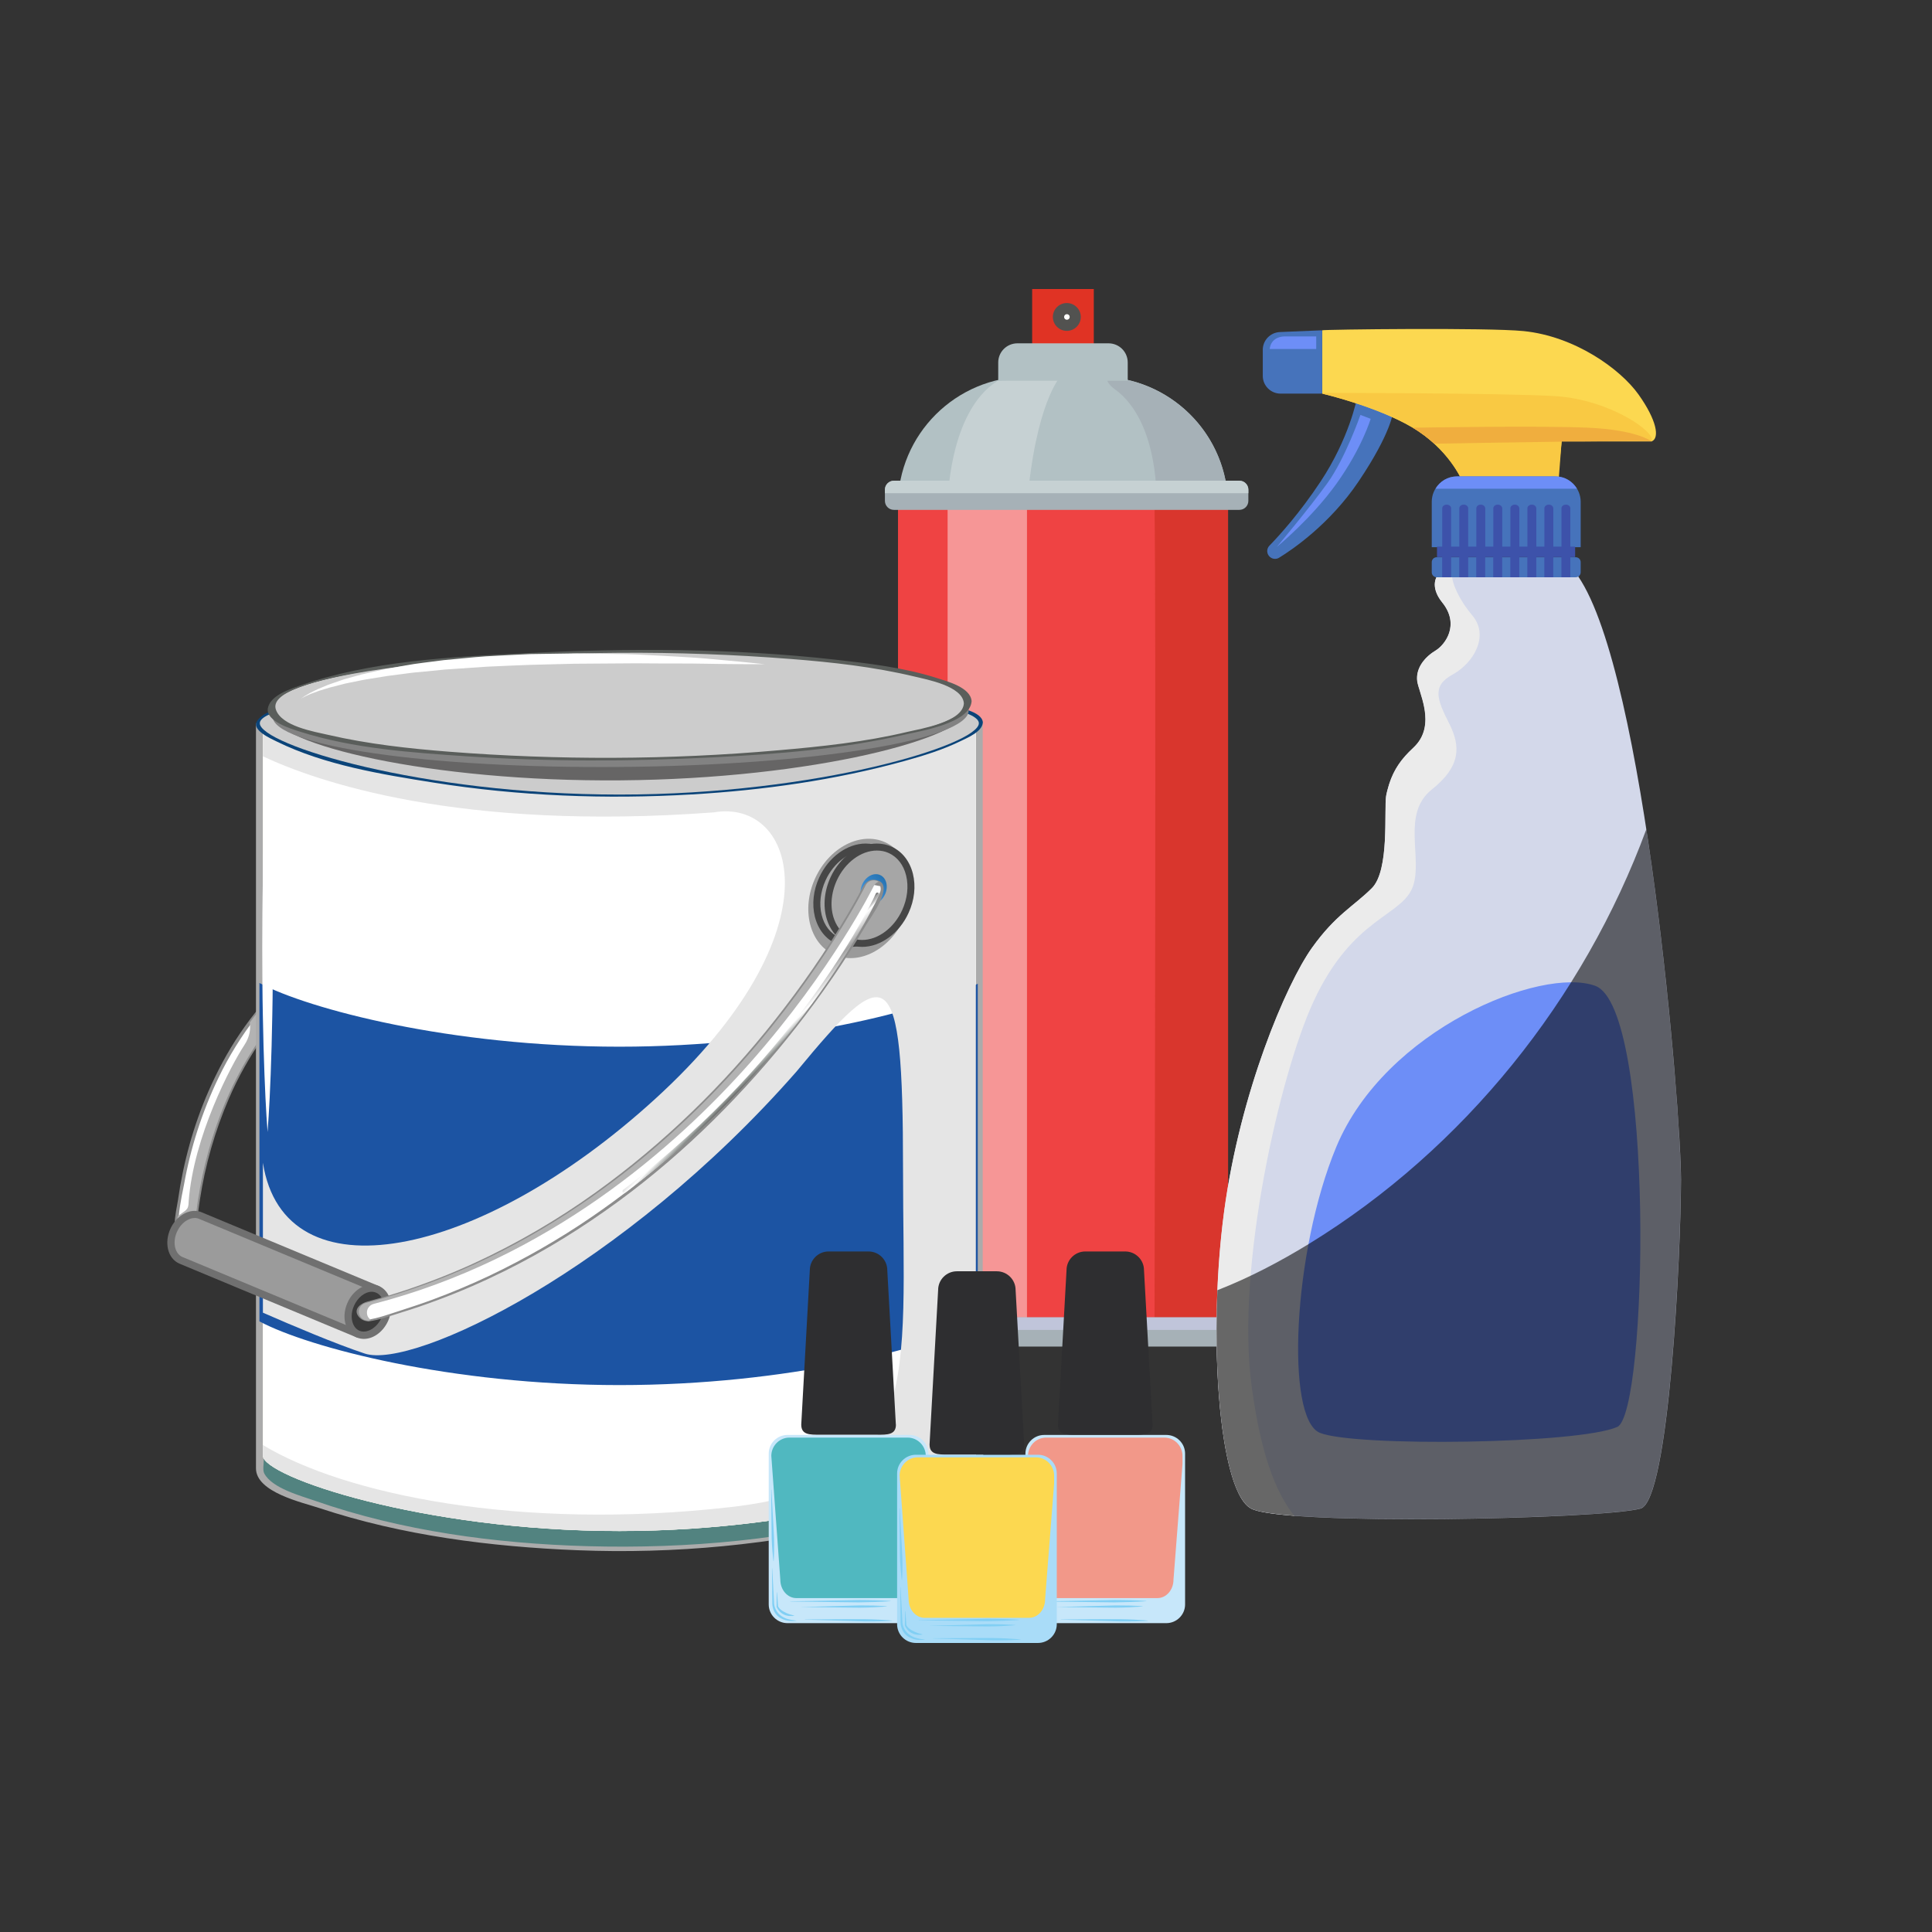 <svg width="254" height="254" viewBox="0 0 254 254" fill="none" xmlns="http://www.w3.org/2000/svg">
<rect x="0" y="0" width="254" height="254" fill="#333333" stroke="none"/>
<g clip-path="url(#clip0_103_4)">
<path d="M118.06 66.481V173.614C118.06 175.202 119.353 176.49 120.946 176.49H158.564C160.157 176.49 161.45 175.202 161.45 173.614V66.481H118.06Z" fill="#EF4343"/>
<path d="M144.415 49.514H135.076C125.669 49.514 118.05 57.106 118.05 66.48H161.44C161.44 57.106 153.821 49.514 144.415 49.514Z" fill="#B2C1C4"/>
<path opacity="0.44" d="M135.017 66.481H124.581V176.48H135.017V66.481Z" fill="url(#paint0_linear_103_4)"/>
<path d="M131.169 50.066C124.581 54.172 124.581 66.48 124.581 66.48H135.017C136.116 52.991 139.41 49.514 139.41 49.514L131.169 50.066Z" fill="#C6D1D3"/>
<path d="M151.79 66.481C151.994 80.861 151.819 157.287 151.781 176.48H158.563C160.157 176.48 161.45 175.192 161.45 173.604V66.481H151.8H151.79Z" fill="#D9362D"/>
<path d="M145.542 49.562C145.445 50.037 145.736 50.569 146.553 51.16C152.597 55.537 152.043 66.48 152.043 66.48H161.45C161.45 57.484 154.424 50.134 145.542 49.553V49.562Z" fill="#A6B1B7"/>
<path d="M162.936 63.198H117.525C116.871 63.198 116.34 63.727 116.34 64.379V65.851C116.34 66.504 116.871 67.033 117.525 67.033H162.936C163.591 67.033 164.122 66.504 164.122 65.851V64.379C164.122 63.727 163.591 63.198 162.936 63.198Z" fill="#A6B1B7"/>
<path d="M116.34 64.379V64.844H164.122V64.379C164.122 63.73 163.588 63.198 162.936 63.198H117.525C116.874 63.198 116.34 63.73 116.34 64.379Z" fill="#C6D1D3"/>
<path d="M161.722 173.197H117.788C116.729 173.197 115.864 174.059 115.864 175.115C115.864 176.17 116.729 177.032 117.788 177.032H161.722C162.781 177.032 163.646 176.17 163.646 175.115C163.646 174.059 162.781 173.197 161.722 173.197Z" fill="#A6B1B7"/>
<path d="M161.722 173.197H117.788C116.816 173.197 116.029 173.914 115.893 174.844H163.617C163.481 173.914 162.693 173.197 161.722 173.197Z" fill="#C0C5DA"/>
<path d="M143.802 38H135.698V47.897H143.802V38Z" fill="#E03324"/>
<path d="M145.736 45.137H133.764C132.365 45.137 131.237 46.261 131.237 47.655V50.057H148.263V47.655C148.263 46.261 147.136 45.137 145.736 45.137Z" fill="#B2C1C4"/>
<path d="M138.419 41.67C138.419 40.653 139.245 39.84 140.255 39.84C141.266 39.84 142.092 40.663 142.092 41.67C142.092 42.677 141.266 43.5 140.255 43.5C139.245 43.5 138.419 42.677 138.419 41.67Z" fill="#525250"/>
<path d="M139.896 41.67C139.896 41.467 140.061 41.302 140.265 41.302C140.469 41.302 140.634 41.467 140.634 41.67C140.634 41.874 140.469 42.038 140.265 42.038C140.061 42.038 139.896 41.874 139.896 41.67Z" fill="white"/>
<path d="M178.388 52.4C178.388 52.4 177.406 57.59 173.607 63.323C170.866 67.468 168.174 70.421 166.892 71.739C166.474 72.165 166.513 72.852 166.969 73.23C167.309 73.52 167.795 73.559 168.174 73.317C169.914 72.252 174.831 68.911 178.602 63.313C182.965 56.835 183.159 54.114 183.159 54.114L178.378 52.38L178.388 52.4Z" fill="#4673BB"/>
<path d="M173.83 43.423V51.751H168.359C167.066 51.751 166.017 50.705 166.017 49.417V45.989C166.017 44.74 167.008 43.713 168.262 43.655L173.83 43.423Z" fill="#4673BB"/>
<path d="M173.83 43.423C174.044 43.316 195.569 43.045 200.321 43.529C207.055 44.217 213.022 48.507 215.412 51.858C217.803 55.208 218.23 57.59 217.152 58.026H205.316L204.771 63.246L192.187 63.11C192.187 63.11 190.447 59.004 185.676 56.186C180.895 53.378 173.84 51.751 173.84 51.751V43.423H173.83Z" fill="#FCD850"/>
<path d="M188.99 75.66C188.99 75.66 187.872 77.036 189.621 79.205C191.973 82.11 190 84.773 188.737 85.528C187.464 86.284 185.822 87.93 186.453 90.08C187.085 92.23 188.552 95.774 185.822 98.302C183.829 100.141 182.838 101.846 182.265 104.499C181.915 106.107 182.77 114.367 180.36 116.769C177.95 119.17 175.608 120.245 172.489 124.613C169.301 129.087 163.102 143.196 160.944 159.262C158.787 175.318 160.186 196.061 164.501 198.336C168.816 200.612 210.505 199.731 215.675 198.336C219.474 197.31 221 164.317 221 155.088C221 145.859 216.326 88.656 207.482 75.777C207.482 75.777 189.116 75.544 188.99 75.67V75.66Z" fill="#D3D8EA"/>
<path d="M204.354 52.071C197.094 51.654 173.879 51.654 173.879 51.654L173.898 51.77C174.676 51.955 181.167 53.543 185.657 56.186C190.438 58.995 192.167 63.11 192.167 63.11L204.907 63.246L205.306 58.026H217.142C217.803 56.855 211.613 52.487 204.354 52.071Z" fill="#F9C943"/>
<path d="M178.854 54.55C178.854 54.55 176.881 60.234 174.5 63.536C172.12 66.839 167.863 71.903 167.863 71.903C167.863 71.903 172.421 68.185 175.744 63.536C179.058 58.888 180.205 55.063 180.205 55.063L178.854 54.55Z" fill="#6D8EF7"/>
<path d="M173.053 44.227H168.903C167.97 44.227 167.037 44.74 166.93 45.883H173.043V44.227H173.053Z" fill="#6D8EF7"/>
<path d="M164.559 182.261C162.431 166.679 168.281 141.201 172.683 131.682C177.882 120.429 184.413 120.516 185.783 116.459C187.036 112.74 184.247 106.978 188.232 103.802C192.061 100.751 192.051 98.146 190.525 95.115C188.999 92.084 188.164 90.215 190.953 88.695C193.742 87.175 195.821 83.601 193.586 80.938C191.691 78.682 190.885 76.571 190.904 75.631C189.748 75.631 189.009 75.631 188.98 75.67C188.98 75.67 187.862 77.045 189.612 79.214C190.671 80.522 191.04 82.052 190.37 83.591C189.991 84.444 189.33 85.17 188.718 85.538C187.493 86.264 186.395 87.494 186.298 88.937C186.249 89.615 186.424 90.07 186.628 90.729C186.881 91.552 187.134 92.365 187.279 93.237C187.561 94.951 187.415 96.81 185.802 98.311C184.267 99.735 183.256 101.119 182.625 103.105C182.498 103.502 182.275 104.315 182.226 104.673C181.944 106.688 182.693 114.444 180.351 116.769C177.941 119.17 175.599 120.245 172.479 124.613C169 129.484 163.004 143.825 160.935 159.262C159.71 168.355 159.642 178.872 160.556 186.686C160.886 189.534 161.935 196.99 164.491 198.336C165.278 198.753 167.329 199.063 170.166 199.285C166.843 195.179 165.385 188.342 164.559 182.28V182.261Z" fill="#EBEBEB"/>
<path d="M191.594 62.636H204.46C206.316 62.636 207.813 64.137 207.813 65.977V71.942H188.232V65.977C188.232 64.127 189.738 62.636 191.584 62.636H191.594Z" fill="#4673BB"/>
<path d="M191.526 62.636C190.34 62.636 189.301 63.285 188.727 64.253H207.327C206.744 63.285 205.714 62.636 204.528 62.636H191.536H191.526Z" fill="#6D8EF7"/>
<path d="M207.162 73.259H188.883C188.523 73.259 188.232 73.549 188.232 73.908V75.244C188.232 75.602 188.523 75.893 188.883 75.893H207.162C207.521 75.893 207.813 75.602 207.813 75.244V73.908C207.813 73.549 207.521 73.259 207.162 73.259Z" fill="#4673BB"/>
<path d="M195.258 66.819C195.258 66.558 194.995 66.345 194.675 66.345C194.354 66.345 194.092 66.558 194.092 66.819V72.242H195.267V66.819H195.258Z" fill="#3D52AA"/>
<path d="M197.493 66.819C197.493 66.558 197.23 66.345 196.91 66.345C196.589 66.345 196.327 66.558 196.327 66.819V72.242H197.503V66.819H197.493Z" fill="#3D52AA"/>
<path d="M190.778 72.242V66.819C190.778 66.558 190.515 66.345 190.195 66.345C189.874 66.345 189.612 66.558 189.612 66.819V72.242H190.787H190.778Z" fill="#3D52AA"/>
<path d="M193.023 72.242V66.819C193.023 66.558 192.76 66.345 192.44 66.345C192.119 66.345 191.856 66.558 191.856 66.819V72.242H193.032H193.023Z" fill="#3D52AA"/>
<path d="M201.973 66.819C201.973 66.558 201.71 66.345 201.389 66.345C201.069 66.345 200.806 66.558 200.806 66.819V72.242H201.982V66.819H201.973Z" fill="#3D52AA"/>
<path d="M206.453 72.242V66.819C206.453 66.558 206.19 66.345 205.869 66.345C205.549 66.345 205.286 66.558 205.286 66.819V72.242H206.462H206.453Z" fill="#3D52AA"/>
<path d="M199.737 66.819C199.737 66.558 199.475 66.345 199.154 66.345C198.834 66.345 198.571 66.558 198.571 66.819V72.242H199.747V66.819H199.737Z" fill="#3D52AA"/>
<path d="M204.208 66.819C204.208 66.558 203.945 66.345 203.625 66.345C203.304 66.345 203.042 66.558 203.042 66.819V72.242H204.217V66.819H204.208Z" fill="#3D52AA"/>
<path d="M193.023 72.852H191.847V75.893H193.023V72.852Z" fill="#3D52AA"/>
<path d="M197.493 72.852H196.317V75.893H197.493V72.852Z" fill="#3D52AA"/>
<path d="M195.258 72.852H194.082V75.893H195.258V72.852Z" fill="#3D52AA"/>
<path d="M190.778 72.852H189.602V75.893H190.778V72.852Z" fill="#3D52AA"/>
<path d="M199.737 72.852H198.562V75.893H199.737V72.852Z" fill="#3D52AA"/>
<path d="M206.452 72.852H205.277V75.893H206.452V72.852Z" fill="#3D52AA"/>
<path d="M201.972 72.852H200.797V75.893H201.972V72.852Z" fill="#3D52AA"/>
<path d="M204.208 72.852H203.032V75.893H204.208V72.852Z" fill="#3D52AA"/>
<path d="M207.084 71.865H188.922V73.24H207.084V71.865Z" fill="#3D52AA"/>
<path d="M209.727 129.609C202.701 127.034 182.139 135.245 175.676 150.798C169.972 164.51 168.971 186.493 173.519 188.371C178.077 190.24 207.58 189.853 212.623 187.597C216.646 185.805 217.579 132.495 209.727 129.609Z" fill="#6D8EF7"/>
<path d="M185.725 56.225C186.832 56.883 187.765 57.61 188.562 58.336C190.962 58.288 198.552 58.152 205.306 58.065V58.036H207.764C212.789 57.978 216.851 57.949 217.123 58.026C216.948 57.891 215.004 56.525 208.892 56.235C202.692 55.944 186.842 56.215 185.725 56.235V56.225Z" fill="#F0AE3E"/>
<path d="M217.123 58.017L217.143 58.027C217.143 58.027 217.143 58.027 217.123 58.017Z" fill="#B1B2B1"/>
<g style="mix-blend-mode:soft-light" opacity="0.56">
<path d="M160.05 169.633C159.487 183.113 161.071 196.525 164.491 198.327C168.806 200.602 210.495 199.721 215.665 198.327C219.464 197.3 220.99 164.307 220.99 155.078C220.99 149.762 219.445 128.544 216.442 109.031C208.202 131.382 192.469 151.021 172.1 163.523C168.281 165.866 164.238 167.987 160.05 169.623V169.633Z" fill="black"/>
</g>
<path d="M24.381 163.407H24.352C23.701 163.388 23.186 162.855 23.205 162.206C23.215 161.489 23.71 144.436 35.206 131.479C35.634 130.995 36.382 130.946 36.868 131.382C37.354 131.808 37.403 132.554 36.965 133.038C26.052 145.327 25.557 162.09 25.547 162.255C25.537 162.894 25.013 163.397 24.371 163.397L24.381 163.407Z" fill="white"/>
<path d="M24.284 163.3C22.476 163.3 24.06 156.464 24.187 155.766C25.051 150.905 26.577 146.16 28.715 141.715C30.085 138.868 31.757 136.176 33.691 133.668C34.167 133.058 34.662 132.457 35.168 131.866C35.789 131.15 37.092 131.392 37.024 132.438C36.995 132.845 36.509 133.261 36.266 133.542C35.206 134.772 34.244 136.079 33.35 137.435C30.367 141.909 28.317 146.954 26.966 152.145C26.334 154.546 25.877 157.006 25.576 159.466C25.45 160.55 25.722 163.116 24.255 163.31C24.012 163.339 24.43 163.543 24.536 163.523C25.722 163.368 25.77 162.477 25.839 161.528C25.926 160.26 26.081 159.001 26.276 157.752C26.976 153.152 28.268 148.649 30.114 144.378C31.329 141.57 32.835 138.887 34.604 136.379C35.459 135.169 36.547 134.094 37.373 132.864C37.908 132.07 37.111 131.276 36.411 131.043C35.547 130.753 34.993 131.421 34.487 132.002C33.409 133.251 32.417 134.588 31.494 135.953C29.901 138.316 28.559 140.843 27.413 143.458C25.421 148 24.099 152.861 23.399 157.771C23.205 159.107 22.029 163.523 24.488 163.523C24.799 163.523 24.439 163.31 24.293 163.31L24.284 163.3Z" fill="#8C8C8C"/>
<path d="M36.868 131.392C36.382 130.966 35.634 131.005 35.206 131.489C34.351 132.448 33.574 133.435 32.835 134.433C32.962 135.227 32.874 136.263 32.116 137.415C30.425 139.982 25.44 149.356 24.799 158.003C24.799 159.165 24.381 159.069 23.36 159.911C23.234 161.238 23.205 162.061 23.205 162.216C23.195 162.865 23.71 163.397 24.352 163.417H24.381C25.022 163.417 25.547 162.913 25.557 162.274C25.557 162.109 26.062 145.347 36.975 133.058C37.403 132.573 37.364 131.828 36.878 131.402L36.868 131.392Z" fill="#B3B3B3"/>
<path d="M34.167 95.086V193.543C34.167 196.341 55.332 203.614 81.434 203.614C107.536 203.614 128.701 196.341 128.701 193.543V95.086H34.167Z" fill="#528380"/>
<path d="M33.652 95.232V193.039C33.652 196.196 39.745 197.523 41.999 198.269C52.854 201.871 64.515 203.353 75.895 203.808C88.654 204.321 101.598 203.101 114.018 200.109C117.895 199.169 121.782 198.046 125.417 196.4C126.476 195.915 129.08 194.928 129.197 193.485C129.381 191.354 129.197 189.137 129.197 187.006V94.951C129.197 94.835 128.964 94.806 128.886 94.806H34.361C33.982 94.806 33.273 95.377 33.963 95.377H128.478C128.099 95.377 128.176 95.106 128.176 95.581V192.952C128.176 193.94 127.924 194.308 127.01 194.918C124.027 196.913 120.188 197.901 116.777 198.859C103.979 202.442 90.423 203.643 77.178 203.275C65.205 202.936 52.806 201.29 41.455 197.32C39.57 196.661 35.79 195.673 34.75 193.727C34.517 193.301 34.672 192.497 34.672 192.052V94.951C34.672 94.641 33.652 94.835 33.652 95.222V95.232Z" fill="#ABABAB"/>
<path d="M34.565 94.516V191.374C34.565 194.124 55.546 201.281 81.434 201.281C107.322 201.281 128.303 194.124 128.303 191.374V94.516H34.565Z" fill="#FFFFDE"/>
<path d="M34.565 94.516V191.374C34.565 194.124 55.546 201.281 81.434 201.281C107.322 201.281 128.303 194.124 128.303 191.374V94.516H34.565Z" fill="white"/>
<path d="M81.424 137.609C59.277 137.609 40.532 132.67 34.108 129.232V173.72C40.532 177.158 59.287 182.097 81.424 182.097C103.561 182.097 121.947 177.255 128.545 173.817V129.329C121.947 132.767 103.347 137.609 81.424 137.609Z" fill="#1C54A3"/>
<g style="mix-blend-mode:multiply">
<path d="M34.565 94.516V99.435C41.611 102.737 60.269 109.293 93.824 106.805C104.65 104.926 110.529 122.279 86.059 144.543C62.873 165.654 37.364 170.747 34.565 152.871V172.578C38.433 174.272 44.108 176.674 47.956 177.952C54.312 180.073 81.871 166.922 104.718 140.873C116.729 126.318 118.721 126.046 118.721 153.742C118.721 181.438 121.51 195.248 96.001 198.143C68.237 201.29 45.225 196.439 34.555 189.97V191.384C34.555 194.134 55.536 201.29 81.424 201.29C107.312 201.29 128.293 194.134 128.293 191.384V94.516H34.565Z" fill="#E5E5E5"/>
</g>
<g style="mix-blend-mode:multiply">
<path d="M118.857 120.768C117.001 124.845 112.871 126.966 109.644 125.504C106.418 124.042 105.31 119.548 107.166 115.471C109.023 111.394 113.153 109.274 116.379 110.736C119.605 112.198 120.723 116.692 118.857 120.768Z" fill="#9A9A9A"/>
</g>
<path d="M128.691 95.087C128.691 97.886 107.526 104.461 81.424 104.461C55.322 104.461 34.157 97.886 34.157 95.087C34.157 92.288 55.322 90.022 81.424 90.022C107.526 90.022 128.691 92.288 128.691 95.087Z" fill="url(#paint1_linear_103_4)"/>
<path d="M128.186 95.164C128.021 97.062 122.968 98.273 121.597 98.728C116.641 100.365 111.481 101.401 106.331 102.243C92.017 104.577 77.353 104.761 62.961 103.086C57.266 102.418 51.591 101.42 46.032 100.006C42.621 99.135 38.851 98.176 35.838 96.268C33.428 94.748 35.916 93.915 37.617 93.45C41.776 92.308 46.197 91.93 50.473 91.523C66.77 89.984 83.29 89.984 99.635 90.7C106.292 90.991 112.978 91.446 119.576 92.414C120.985 92.618 128.011 93.131 128.196 95.232C128.225 95.532 129.255 95.319 129.216 94.961C129.08 93.508 125.99 93.034 124.96 92.782C120.733 91.736 116.321 91.339 111.987 90.952C98.314 89.712 84.514 89.577 70.803 89.906C60.23 90.158 49.288 90.429 38.919 92.647C37.432 92.966 34.701 93.363 33.788 94.806C33.03 96.007 35.702 97.15 36.402 97.498C42.689 100.587 50.182 101.808 57.023 102.892C68.228 104.664 79.656 105.11 90.977 104.442C100.354 103.89 109.771 102.563 118.828 100.074C121.384 99.367 123.998 98.564 126.379 97.392C127.234 96.975 129.109 96.191 129.206 95.029C129.245 94.651 128.215 94.855 128.186 95.164Z" fill="#0B4479"/>
<path d="M117.564 119.839C116.058 123.132 112.735 124.836 110.121 123.664C107.516 122.483 106.622 118.861 108.119 115.569C109.625 112.276 112.949 110.562 115.563 111.753C118.167 112.935 119.061 116.556 117.564 119.849V119.839Z" fill="#A6A6A6"/>
<path d="M111.87 124.487C111.19 124.487 110.539 124.352 109.926 124.071C108.537 123.442 107.546 122.173 107.128 120.507C106.729 118.88 106.924 117.05 107.701 115.365C108.916 112.692 111.374 110.901 113.804 110.901C114.484 110.901 115.145 111.036 115.747 111.317C117.137 111.947 118.128 113.215 118.546 114.881C118.945 116.508 118.75 118.338 117.973 120.023C116.758 122.696 114.299 124.487 111.87 124.487ZM113.804 111.821C111.724 111.821 109.606 113.399 108.537 115.743C107.857 117.244 107.672 118.861 108.022 120.285C108.362 121.679 109.178 122.725 110.305 123.238C110.791 123.461 111.316 123.567 111.87 123.567C113.95 123.567 116.068 121.989 117.137 119.645C117.817 118.144 118.002 116.537 117.652 115.104C117.312 113.709 116.496 112.663 115.368 112.15C114.882 111.927 114.358 111.821 113.804 111.821Z" fill="#464646"/>
<path d="M119.032 119.839C117.526 123.131 114.202 124.846 111.588 123.664C108.984 122.483 108.09 118.861 109.586 115.568C111.083 112.276 114.416 110.562 117.02 111.743C119.625 112.925 120.519 116.546 119.022 119.839H119.032Z" fill="#A6A6A6"/>
<path d="M113.347 124.487C112.667 124.487 112.006 124.352 111.403 124.071C110.237 123.548 109.324 122.531 108.828 121.214C108.158 119.442 108.294 117.312 109.178 115.365C110.393 112.692 112.851 110.901 115.281 110.901C115.961 110.901 116.612 111.036 117.224 111.317C118.614 111.947 119.605 113.215 120.023 114.881C120.421 116.508 120.227 118.338 119.45 120.023C118.235 122.696 115.776 124.487 113.347 124.487ZM115.281 111.821C113.201 111.821 111.083 113.399 110.014 115.753C109.227 117.476 109.1 119.355 109.683 120.904C110.101 122.008 110.82 122.812 111.782 123.248C112.268 123.471 112.793 123.577 113.347 123.577C115.426 123.577 117.545 121.999 118.614 119.645C119.294 118.144 119.479 116.537 119.129 115.104C118.789 113.709 117.973 112.663 116.845 112.15C116.359 111.927 115.835 111.821 115.281 111.821Z" fill="#464646"/>
<path d="M116.35 117.592C115.874 118.629 114.824 119.171 113.998 118.803C113.172 118.435 112.89 117.283 113.366 116.246C113.843 115.21 114.892 114.668 115.718 115.046C116.544 115.414 116.826 116.566 116.35 117.602V117.592Z" fill="url(#paint2_linear_103_4)"/>
<path d="M128.691 95.087C128.691 97.885 107.526 104.461 81.424 104.461C55.322 104.461 34.157 97.885 34.157 95.087C34.157 92.288 55.322 90.022 81.424 90.022C107.526 90.022 128.691 92.288 128.691 95.087Z" fill="#CCCCCC"/>
<path style="mix-blend-mode:multiply" d="M127.35 93.101C127.389 96.985 106.923 102.379 81.657 102.592C56.391 102.814 35.877 97.788 35.838 93.905C35.809 90.022 56.265 88.744 81.531 88.531C106.797 88.308 127.311 89.228 127.34 93.101H127.35Z" fill="url(#paint3_linear_103_4)"/>
<path d="M127.35 93.392C127.389 97.275 106.923 100.607 81.657 100.83C56.391 101.052 35.877 98.079 35.838 94.196C35.809 90.313 56.265 86.981 81.531 86.759C106.797 86.536 127.311 89.509 127.34 93.392H127.35Z" fill="url(#paint4_linear_103_4)"/>
<path d="M127.234 92.337C127.273 96.22 106.807 99.551 81.541 99.774C56.275 99.997 35.761 97.024 35.722 93.14C35.683 89.257 56.139 85.926 81.415 85.703C106.681 85.48 127.195 88.453 127.234 92.337Z" fill="#CCCCCC"/>
<path d="M126.719 92.472C126.583 94.942 121.005 95.813 119.294 96.22C113.736 97.546 108.002 98.147 102.317 98.641C87.955 99.909 73.388 99.948 59.015 98.825C53.7 98.408 48.364 97.818 43.166 96.617C41.309 96.191 37.005 95.484 36.266 93.276C34.847 88.996 57.042 87.146 59.103 86.952C73.951 85.529 89.053 85.471 103.931 86.633C109.392 87.059 114.902 87.669 120.237 88.947C121.831 89.335 126.553 90.187 126.719 92.463C126.728 92.627 127.758 92.453 127.739 92.191C127.603 90.351 124.503 89.577 123.133 89.131C118.808 87.756 114.183 87.214 109.693 86.71C96.283 85.219 82.658 85.19 69.19 85.868C59.355 86.362 48.656 86.865 39.288 90.187C37.947 90.661 35.518 91.475 35.216 93.111C34.896 94.835 38.365 95.852 39.444 96.191C46.46 98.428 54.098 98.941 61.406 99.435C72.163 100.152 82.989 100.113 93.756 99.57C102.133 99.144 110.675 98.486 118.876 96.597C120.849 96.142 127.574 95.097 127.739 92.172C127.739 92.046 126.728 92.162 126.719 92.443V92.472Z" fill="#5A5E5B"/>
<g style="mix-blend-mode:screen">
<path d="M116.311 91.697C116.34 94.961 99.149 97.76 77.906 97.944C56.673 98.127 39.424 95.639 39.395 92.375C39.366 89.112 56.556 86.313 77.799 86.129C99.042 85.945 116.282 88.444 116.311 91.707V91.697Z" fill="#CCCCCC"/>
</g>
<path d="M26.363 159.824C25.129 159.281 23.545 160.153 22.826 161.77C22.107 163.387 22.535 165.14 23.769 165.692L47.052 175.386L49.657 169.517L26.373 159.824H26.363Z" fill="#9B9B9B"/>
<path d="M47.053 175.86C46.994 175.86 46.926 175.851 46.868 175.822L23.584 166.128C22.836 165.799 22.311 165.131 22.097 164.249C21.893 163.407 22 162.458 22.389 161.586C23.02 160.153 24.313 159.194 25.586 159.194C25.926 159.194 26.256 159.262 26.558 159.398L49.842 169.091C49.958 169.14 50.055 169.237 50.104 169.353C50.153 169.469 50.153 169.605 50.104 169.721L47.509 175.589C47.431 175.764 47.257 175.87 47.072 175.87L47.053 175.86ZM25.586 160.134C24.692 160.134 23.74 160.879 23.264 161.954C22.962 162.642 22.875 163.378 23.03 164.017C23.176 164.608 23.506 165.043 23.963 165.247L46.81 174.756L49.025 169.759L26.189 160.25C25.994 160.163 25.8 160.124 25.596 160.124L25.586 160.134Z" fill="#707070"/>
<path d="M50.6 173.439C49.88 175.056 48.297 175.928 47.053 175.385C45.819 174.843 45.391 173.081 46.11 171.464C46.829 169.846 48.413 168.975 49.647 169.517C50.881 170.059 51.309 171.822 50.59 173.439H50.6Z" fill="url(#paint5_linear_103_4)"/>
<path d="M47.84 176.025C47.5 176.025 47.169 175.957 46.868 175.821C46.129 175.492 45.605 174.824 45.391 173.943C45.187 173.1 45.294 172.151 45.682 171.28C46.314 169.846 47.597 168.888 48.88 168.888C49.22 168.888 49.55 168.955 49.851 169.091C51.328 169.74 51.863 171.783 51.037 173.633C50.405 175.066 49.122 176.025 47.84 176.025ZM48.87 169.827C47.976 169.827 47.023 170.582 46.547 171.657C46.236 172.345 46.158 173.081 46.314 173.72C46.46 174.311 46.79 174.746 47.247 174.95C48.219 175.376 49.569 174.572 50.162 173.245C50.774 171.87 50.454 170.389 49.462 169.953C49.278 169.875 49.084 169.827 48.87 169.827Z" fill="#707070"/>
<path d="M48.355 173.624C47.83 173.624 47.354 173.275 47.218 172.752C47.053 172.123 47.431 171.484 48.063 171.319C71.016 165.383 87.653 150.789 97.575 139.594C108.352 127.422 113.755 116.508 113.804 116.401C114.085 115.82 114.795 115.578 115.378 115.859C115.961 116.14 116.204 116.847 115.922 117.428C115.699 117.883 110.364 128.681 99.392 141.086C89.257 152.551 72.221 167.494 48.656 173.585C48.559 173.614 48.462 173.624 48.364 173.624H48.355Z" fill="white"/>
<path d="M48.306 173.527C47.014 173.352 47.334 172.219 47.742 171.687C47.985 171.367 48.967 171.212 49.394 171.096C50.065 170.922 50.726 170.728 51.377 170.525C53.029 170.031 54.671 169.479 56.284 168.888C59.297 167.794 62.241 166.506 65.118 165.092C70.404 162.497 75.418 159.359 80.161 155.873C89.091 149.288 96.924 141.299 103.658 132.506C106.826 128.371 109.751 124.032 112.346 119.519C112.88 118.59 113.395 117.65 113.891 116.701C113.93 116.624 113.969 116.546 114.008 116.469C114.056 116.363 114.095 116.333 114.183 116.198C114.698 116.304 115.213 116.401 115.728 116.508C115.825 116.808 115.805 117.098 115.669 117.379C115.601 117.592 115.456 117.796 115.358 117.999C110.733 126.928 104.513 135.169 97.75 142.577C91.793 149.104 85.107 154.972 77.819 159.969C73.524 162.913 68.995 165.508 64.292 167.745C61.853 168.898 59.365 169.934 56.838 170.873C55.478 171.377 54.098 171.832 52.718 172.277C51.27 172.733 49.705 173.333 48.189 173.527C47.947 173.556 48.374 173.73 48.491 173.72C49.91 173.536 51.348 172.984 52.718 172.568C54.36 172.064 55.983 171.503 57.587 170.902C60.58 169.789 63.505 168.51 66.371 167.087C71.629 164.482 76.633 161.373 81.356 157.906C90.18 151.428 97.964 143.603 104.698 135.014C108.051 130.743 111.141 126.25 113.891 121.563C114.426 120.662 117.564 116.479 115.446 115.772C114.387 115.423 113.784 115.917 113.327 116.798C112.715 117.989 112.054 119.151 111.374 120.304C108.566 125.088 105.378 129.659 101.938 134.026C95.165 142.625 87.235 150.353 78.324 156.754C73.31 160.357 67.946 163.484 62.339 166.07C59.384 167.426 56.362 168.607 53.282 169.634C51.639 170.176 49.968 170.67 48.296 171.115C47.509 171.319 46.382 172.084 47.12 173.052C47.47 173.498 47.84 173.653 48.394 173.73C48.714 173.769 48.5 173.556 48.306 173.527Z" fill="#8C8C8C"/>
<g style="mix-blend-mode:multiply">
<path d="M48.277 172.858C48.112 172.238 48.491 171.589 49.122 171.425C72.076 165.489 88.722 150.895 98.634 139.7C109.411 127.528 114.814 116.614 114.863 116.507C114.999 116.227 115.232 116.023 115.504 115.926C115.465 115.897 115.427 115.868 115.378 115.849C114.795 115.568 114.095 115.81 113.804 116.391C113.755 116.498 108.352 127.411 97.575 139.584C87.663 150.779 71.016 165.372 48.063 171.309C47.431 171.473 47.053 172.112 47.218 172.742C47.354 173.265 47.83 173.613 48.355 173.613C48.452 173.613 48.549 173.613 48.646 173.575C48.695 173.565 48.734 173.546 48.773 173.536C48.529 173.381 48.345 173.149 48.267 172.848L48.277 172.858Z" fill="#B3B3B3"/>
</g>
<g style="mix-blend-mode:screen">
<path d="M39.541 91.871C39.541 91.871 39.725 91.717 40.114 91.475C40.309 91.368 40.551 91.213 40.843 91.058C41.135 90.913 41.475 90.739 41.863 90.564C42.252 90.4 42.689 90.225 43.166 90.022C43.642 89.848 44.166 89.673 44.73 89.48C45.284 89.276 45.896 89.131 46.538 88.947C46.858 88.86 47.179 88.763 47.519 88.676C47.859 88.589 48.209 88.521 48.559 88.434C49.268 88.279 50.007 88.095 50.775 87.94C51.552 87.804 52.339 87.659 53.165 87.514C53.573 87.446 53.991 87.368 54.409 87.301C54.837 87.243 55.264 87.184 55.692 87.126C56.556 87.01 57.441 86.894 58.345 86.787C59.248 86.7 60.162 86.613 61.095 86.526C62.028 86.439 62.97 86.342 63.913 86.284C65.818 86.187 67.751 86.071 69.685 85.993C71.619 85.964 73.553 85.935 75.448 85.906C77.353 85.906 79.228 85.964 81.035 85.984C82.843 85.984 84.592 86.09 86.254 86.177C87.916 86.255 89.48 86.352 90.918 86.439C92.366 86.526 93.688 86.662 94.854 86.768C96.03 86.875 97.05 86.972 97.886 87.049C99.567 87.223 100.529 87.32 100.529 87.32C100.529 87.32 99.567 87.32 97.876 87.32C97.031 87.32 96.011 87.301 94.835 87.291C93.659 87.272 92.337 87.252 90.889 87.233C89.441 87.233 87.877 87.233 86.225 87.223C84.573 87.204 82.824 87.194 81.026 87.223C79.228 87.233 77.362 87.252 75.467 87.262C73.572 87.31 71.658 87.359 69.734 87.407C67.81 87.465 65.895 87.572 64.01 87.649C62.125 87.775 60.269 87.901 58.471 88.027C57.577 88.114 56.693 88.201 55.837 88.288C55.41 88.327 54.982 88.366 54.555 88.405C54.137 88.443 53.719 88.511 53.311 88.56C52.495 88.666 51.698 88.773 50.93 88.87C50.162 88.995 49.424 89.112 48.714 89.228C48.364 89.286 48.015 89.334 47.675 89.402C47.344 89.47 47.014 89.538 46.693 89.606C46.052 89.741 45.43 89.838 44.876 90.002C44.312 90.148 43.778 90.283 43.292 90.409C42.806 90.564 42.359 90.7 41.961 90.816C41.572 90.961 41.212 91.087 40.911 91.203C40.61 91.32 40.357 91.445 40.153 91.533C39.755 91.726 39.55 91.862 39.55 91.862L39.541 91.871Z" fill="white"/>
</g>
<path style="mix-blend-mode:screen" d="M82.066 156.851C81.998 156.851 81.93 156.822 81.881 156.754C81.803 156.657 81.823 156.502 81.93 156.425C105.602 138.5 115.057 117.689 115.145 117.486C115.193 117.369 115.33 117.311 115.456 117.369C115.572 117.418 115.631 117.563 115.572 117.679C115.475 117.892 105.981 138.81 82.211 156.802C82.173 156.831 82.114 156.851 82.066 156.851Z" fill="url(#paint6_linear_103_4)"/>
<path d="M35.158 100.249C35.158 100.249 35.391 103.28 35.566 107.841C35.605 108.974 35.654 110.213 35.693 111.521C35.731 112.828 35.77 114.203 35.79 115.627C35.809 117.05 35.848 118.522 35.848 120.013C35.848 121.514 35.867 123.025 35.877 124.545C35.867 126.056 35.858 127.577 35.858 129.078C35.858 130.569 35.819 132.041 35.799 133.464C35.751 136.311 35.673 138.965 35.586 141.241C35.42 145.792 35.178 148.833 35.178 148.833C35.178 148.833 34.934 145.792 34.769 141.241C34.682 138.965 34.604 136.311 34.556 133.464C34.536 132.041 34.497 130.569 34.497 129.078C34.497 127.586 34.478 126.066 34.478 124.545C34.478 123.025 34.497 121.505 34.497 120.013C34.497 118.522 34.546 117.05 34.556 115.627C34.575 114.203 34.614 112.828 34.653 111.521C34.682 110.213 34.73 108.983 34.769 107.841C34.934 103.289 35.168 100.249 35.168 100.249H35.158Z" fill="white"/>
<path d="M137.282 188.652H153.335C154.696 188.652 155.804 189.756 155.804 191.112V210.935C155.804 212.291 154.696 213.395 153.335 213.395H137.282C135.921 213.395 134.813 212.291 134.813 210.935V191.112C134.813 189.756 135.921 188.652 137.282 188.652Z" fill="#C7E7FA"/>
<path d="M155.464 191.422C155.464 190.086 154.395 189.001 153.073 189.001H137.544C136.232 189.001 135.173 190.066 135.154 191.383L136.339 207.681C136.339 209.018 137.282 210.102 138.448 210.102H152.169C153.335 210.102 154.278 209.018 154.278 207.681L155.464 192.439V191.412V191.422Z" fill="#F29889"/>
<path d="M151.538 187.287C151.538 188.643 150.43 188.623 149.069 188.623H141.558C140.197 188.623 139.089 188.652 139.089 187.287L140.217 166.989C140.217 165.634 141.324 164.53 142.685 164.53H147.933C149.293 164.53 150.401 165.634 150.401 166.989L151.528 187.287H151.538Z" fill="#2E2E30"/>
<path d="M135.163 206.19C135.163 206.19 135.299 208.398 135.406 210.606C135.406 210.887 135.445 211.129 135.542 211.38C135.63 211.623 135.746 211.845 135.911 212.029C136.057 212.223 136.242 212.368 136.426 212.494C136.611 212.62 136.805 212.707 136.99 212.785C137.184 212.843 137.359 212.91 137.525 212.93C137.69 212.959 137.826 212.998 137.952 213.007C138.195 213.036 138.331 213.056 138.331 213.056V213.075V213.085C138.331 213.085 138.195 213.085 137.942 213.114C137.816 213.124 137.67 213.114 137.495 213.104C137.321 213.104 137.126 213.056 136.922 213.007C136.718 212.94 136.495 212.862 136.271 212.736C136.047 212.61 135.843 212.436 135.669 212.223C135.494 212.01 135.358 211.748 135.28 211.468C135.192 211.196 135.163 210.887 135.173 210.615C135.144 208.407 135.134 206.2 135.134 206.2L135.153 206.18H135.173L135.163 206.19Z" fill="#81CFF4"/>
<path d="M135.805 209.356C135.853 209.986 135.902 210.606 135.941 211.235V211.196C135.98 211.274 136.038 211.371 136.106 211.438C136.164 211.526 136.252 211.584 136.329 211.652C136.397 211.729 136.504 211.768 136.582 211.826C136.631 211.855 136.66 211.884 136.718 211.903C136.767 211.923 136.815 211.952 136.854 211.971C136.951 212.02 137.039 212.078 137.136 212.107C137.233 212.136 137.33 212.184 137.437 212.223C137.534 212.271 137.641 212.281 137.748 212.31C137.855 212.339 137.962 212.368 138.069 212.407V212.426H138.059C137.952 212.446 137.836 212.455 137.719 212.455C137.602 212.455 137.486 212.465 137.379 212.455C137.262 212.436 137.155 212.407 137.039 212.388C136.922 212.368 136.815 212.31 136.708 212.262C136.601 212.213 136.495 212.165 136.407 212.087C136.32 212.01 136.213 211.952 136.145 211.855C136.067 211.768 135.98 211.69 135.921 211.584C135.853 211.487 135.795 211.39 135.737 211.274V211.235C135.737 210.606 135.746 209.986 135.766 209.356H135.785H135.795H135.805Z" fill="#81CFF4"/>
<path d="M137.573 210.528C137.573 210.528 140.858 210.461 144.143 210.402C144.969 210.383 145.785 210.373 146.553 210.354C147.32 210.354 148.039 210.373 148.661 210.383C149.895 210.412 150.712 210.48 150.712 210.48V210.499V210.509C150.712 210.509 149.886 210.577 148.661 210.615C148.049 210.635 147.33 210.654 146.553 210.664C145.785 210.664 144.959 210.645 144.143 210.635C140.858 210.596 137.564 210.557 137.564 210.557L137.544 210.538L137.564 210.519L137.573 210.528Z" fill="#81CFF4"/>
<path d="M139.012 211.274C139.012 211.274 141.81 211.197 144.619 211.119C145.318 211.1 146.018 211.08 146.679 211.061C147.34 211.061 147.952 211.071 148.477 211.08C149.526 211.109 150.226 211.168 150.226 211.168V211.187V211.197C150.226 211.197 149.526 211.264 148.477 211.313C147.952 211.332 147.34 211.361 146.679 211.361C146.018 211.361 145.318 211.352 144.619 211.342C141.81 211.313 139.012 211.284 139.012 211.284L138.992 211.264L139.012 211.245V211.274Z" fill="#81CFF4"/>
<path d="M139.458 212.901C139.458 212.901 142.325 212.882 145.192 212.872C145.911 212.872 146.62 212.872 147.301 212.872C147.971 212.872 148.603 212.911 149.137 212.93C150.216 212.979 150.925 213.056 150.925 213.056V213.075V213.085C150.925 213.085 150.206 213.143 149.137 213.163C148.603 213.163 147.971 213.182 147.301 213.172C146.63 213.153 145.911 213.134 145.202 213.104C142.335 213.017 139.468 212.93 139.468 212.93L139.449 212.911H139.468L139.458 212.901Z" fill="#81CFF4"/>
<path d="M135.066 195.857C135.066 195.857 135.193 198.201 135.319 200.554C135.348 201.145 135.377 201.726 135.406 202.278C135.426 202.83 135.416 203.343 135.416 203.779C135.406 204.66 135.358 205.251 135.358 205.251H135.338H135.329C135.329 205.251 135.251 204.67 135.183 203.788C135.154 203.353 135.115 202.839 135.095 202.287C135.095 201.735 135.086 201.145 135.076 200.564C135.056 198.211 135.027 195.867 135.027 195.867L135.047 195.848H135.066V195.857Z" fill="#81CFF4"/>
<path d="M103.532 188.652H119.586C120.946 188.652 122.054 189.756 122.054 191.112V210.935C122.054 212.291 120.946 213.395 119.586 213.395H103.532C102.172 213.395 101.064 212.291 101.064 210.935V191.112C101.064 189.756 102.172 188.652 103.532 188.652Z" fill="#C7E7FA"/>
<path d="M121.714 191.422C121.714 190.086 120.645 189.001 119.323 189.001H103.794C102.482 189.001 101.423 190.066 101.404 191.383L102.589 207.681C102.589 209.018 103.532 210.102 104.698 210.102H118.42C119.586 210.102 120.528 209.018 120.528 207.681L121.714 192.439V191.412V191.422Z" fill="#50B8C0"/>
<path d="M117.788 187.287C117.788 188.643 116.68 188.623 115.32 188.623H107.808C106.447 188.623 105.34 188.652 105.34 187.287L106.467 166.989C106.467 165.634 107.575 164.53 108.935 164.53H114.183C115.543 164.53 116.651 165.634 116.651 166.989L117.778 187.287H117.788Z" fill="#2E2E30"/>
<path d="M120.412 191.257H136.465C137.826 191.257 138.934 192.361 138.934 193.717V213.54C138.934 214.896 137.826 216 136.465 216H120.412C119.051 216 117.943 214.896 117.943 213.54V193.717C117.943 192.361 119.051 191.257 120.412 191.257Z" fill="#A9DCF8"/>
<path d="M138.584 194.017C138.584 192.681 137.515 191.596 136.193 191.596H120.664C119.353 191.596 118.293 192.661 118.274 193.978L119.459 210.276C119.459 211.613 120.402 212.697 121.568 212.697H135.29C136.456 212.697 137.398 211.613 137.398 210.276L138.584 195.034V194.007V194.017Z" fill="#FCD850"/>
<path d="M134.658 189.892C134.658 191.248 133.55 191.228 132.19 191.228H124.678C123.317 191.228 122.209 191.257 122.209 189.892L123.337 169.594C123.337 168.239 124.445 167.135 125.805 167.135H131.053C132.413 167.135 133.521 168.239 133.521 169.594L134.648 189.892H134.658Z" fill="#2E2E30"/>
<path d="M101.52 206.19C101.52 206.19 101.656 208.398 101.763 210.606C101.763 210.887 101.802 211.129 101.899 211.38C101.987 211.623 102.103 211.845 102.269 212.029C102.414 212.223 102.599 212.368 102.784 212.494C102.968 212.62 103.163 212.707 103.347 212.785C103.542 212.843 103.717 212.91 103.882 212.93C104.047 212.959 104.183 212.998 104.309 213.007C104.552 213.036 104.688 213.056 104.688 213.056V213.075V213.085C104.688 213.085 104.552 213.085 104.3 213.114C104.173 213.124 104.028 213.114 103.853 213.104C103.678 213.104 103.483 213.056 103.279 213.007C103.075 212.94 102.852 212.862 102.628 212.736C102.405 212.61 102.201 212.436 102.026 212.223C101.851 212.01 101.715 211.748 101.637 211.468C101.55 211.196 101.52 210.887 101.53 210.615C101.501 208.407 101.491 206.2 101.491 206.2L101.511 206.18H101.53L101.52 206.19Z" fill="#81CFF4"/>
<path d="M102.162 209.356C102.21 209.986 102.259 210.606 102.298 211.235V211.196C102.337 211.274 102.395 211.371 102.463 211.438C102.521 211.526 102.609 211.584 102.687 211.652C102.755 211.729 102.861 211.768 102.939 211.826C102.978 211.855 103.017 211.884 103.075 211.903C103.124 211.923 103.172 211.952 103.211 211.971C103.308 212.02 103.396 212.078 103.493 212.107C103.59 212.136 103.687 212.184 103.794 212.223C103.892 212.271 103.998 212.281 104.105 212.31C104.212 212.339 104.319 212.368 104.426 212.407V212.426H104.416C104.309 212.446 104.193 212.455 104.076 212.455C103.96 212.455 103.843 212.465 103.736 212.455C103.619 212.436 103.513 212.407 103.396 212.388C103.279 212.368 103.172 212.31 103.066 212.262C102.959 212.213 102.852 212.165 102.764 212.087C102.677 212.01 102.57 211.952 102.502 211.855C102.424 211.768 102.337 211.69 102.278 211.584C102.21 211.487 102.152 211.39 102.094 211.274V211.235C102.094 210.606 102.103 209.986 102.123 209.356H102.142H102.152H102.162Z" fill="#81CFF4"/>
<path d="M103.94 210.528C103.94 210.528 107.225 210.461 110.509 210.402C111.335 210.383 112.152 210.373 112.919 210.354C113.687 210.354 114.406 210.373 115.028 210.383C116.262 210.412 117.079 210.48 117.079 210.48V210.499V210.509C117.079 210.509 116.253 210.577 115.028 210.615C114.416 210.635 113.697 210.654 112.919 210.664C112.152 210.664 111.326 210.645 110.509 210.635L103.931 210.557L103.911 210.538L103.931 210.519L103.94 210.528Z" fill="#81CFF4"/>
<path d="M105.378 211.274C105.378 211.274 108.177 211.197 110.985 211.119C111.685 211.1 112.385 211.08 113.046 211.061C113.706 211.061 114.319 211.071 114.843 211.08C115.893 211.109 116.593 211.168 116.593 211.168V211.187V211.197C116.593 211.197 115.893 211.264 114.843 211.313C114.319 211.332 113.706 211.361 113.046 211.361C112.385 211.361 111.685 211.352 110.985 211.342C108.177 211.313 105.378 211.284 105.378 211.284L105.359 211.264L105.378 211.245V211.274Z" fill="#81CFF4"/>
<path d="M105.825 212.901C105.825 212.901 108.692 212.882 111.559 212.872C112.278 212.872 112.987 212.872 113.668 212.872C114.338 212.872 114.97 212.911 115.504 212.93C116.583 212.979 117.292 213.056 117.292 213.056V213.075V213.085C117.292 213.085 116.573 213.143 115.504 213.163C114.97 213.163 114.338 213.182 113.668 213.172C112.997 213.153 112.278 213.134 111.569 213.104C108.702 213.017 105.835 212.93 105.835 212.93L105.816 212.911H105.835L105.825 212.901Z" fill="#81CFF4"/>
<path d="M101.423 195.857C101.423 195.857 101.55 198.201 101.676 200.554C101.705 201.145 101.734 201.726 101.764 202.278C101.783 202.83 101.773 203.343 101.773 203.779C101.764 204.66 101.715 205.251 101.715 205.251H101.695H101.686C101.686 205.251 101.608 204.67 101.54 203.788C101.511 203.353 101.472 202.839 101.453 202.287C101.453 201.735 101.443 201.145 101.433 200.564C101.414 198.211 101.385 195.867 101.385 195.867L101.404 195.848H101.423V195.857Z" fill="#81CFF4"/>
<path d="M118.39 208.669C118.39 208.669 118.527 210.877 118.633 213.085C118.633 213.366 118.672 213.608 118.769 213.86C118.857 214.102 118.974 214.324 119.139 214.508C119.285 214.702 119.469 214.847 119.654 214.973C119.838 215.099 120.033 215.186 120.217 215.264C120.412 215.322 120.587 215.39 120.752 215.419C120.917 215.448 121.053 215.486 121.179 215.496C121.422 215.525 121.558 215.545 121.558 215.545V215.564V215.574C121.558 215.574 121.422 215.574 121.17 215.603C121.043 215.612 120.898 215.603 120.723 215.593C120.548 215.593 120.353 215.545 120.149 215.496C119.945 215.428 119.722 215.351 119.498 215.225C119.275 215.099 119.071 214.925 118.896 214.712C118.721 214.499 118.585 214.237 118.507 213.956C118.42 213.685 118.39 213.375 118.4 213.104C118.371 210.896 118.361 208.688 118.361 208.688L118.381 208.669H118.4H118.39Z" fill="#81CFF4"/>
<path d="M119.032 211.826C119.08 212.456 119.129 213.075 119.168 213.705V213.666C119.207 213.744 119.265 213.84 119.333 213.908C119.391 213.995 119.479 214.053 119.557 214.121C119.625 214.199 119.732 214.237 119.809 214.296C119.848 214.325 119.887 214.354 119.945 214.373C119.994 214.392 120.043 214.421 120.081 214.441C120.179 214.489 120.266 214.547 120.363 214.576C120.46 214.605 120.558 214.654 120.664 214.693C120.762 214.741 120.869 214.751 120.975 214.78C121.082 214.809 121.189 214.838 121.296 214.877V214.896H121.286C121.18 214.915 121.063 214.925 120.946 214.925C120.83 214.925 120.713 214.935 120.606 214.925C120.49 214.906 120.383 214.877 120.266 214.857C120.149 214.838 120.043 214.78 119.936 214.731C119.829 214.683 119.722 214.635 119.634 214.557C119.547 214.48 119.44 214.421 119.372 214.325C119.294 214.237 119.207 214.16 119.149 214.053C119.08 213.957 119.022 213.86 118.964 213.744V213.705C118.964 213.075 118.974 212.456 118.993 211.826H119.012H119.022H119.032Z" fill="#81CFF4"/>
<path d="M120.81 212.998C120.81 212.998 124.095 212.93 127.379 212.872C128.205 212.852 129.022 212.843 129.789 212.823C130.557 212.823 131.276 212.843 131.898 212.852C133.132 212.891 133.949 212.949 133.949 212.949V212.968V212.978C133.949 212.978 133.123 213.046 131.898 213.085C131.286 213.104 130.567 213.123 129.789 213.133C129.022 213.133 128.196 213.114 127.379 213.104C124.095 213.065 120.8 213.027 120.8 213.027L120.781 213.007L120.8 212.988L120.81 212.998Z" fill="#81CFF4"/>
<path d="M122.248 213.743C122.248 213.743 125.047 213.666 127.856 213.588C128.555 213.569 129.255 213.55 129.916 213.53C130.577 213.53 131.189 213.54 131.714 213.55C132.763 213.579 133.463 213.637 133.463 213.637V213.656V213.666C133.463 213.666 132.763 213.734 131.714 213.782C131.189 213.801 130.577 213.83 129.916 213.83C129.255 213.83 128.555 213.821 127.856 213.811C125.047 213.782 122.248 213.753 122.248 213.753L122.229 213.734L122.248 213.714V213.743Z" fill="#81CFF4"/>
<path d="M122.695 215.38C122.695 215.38 125.562 215.361 128.429 215.351C129.148 215.351 129.857 215.351 130.538 215.351C131.208 215.351 131.84 215.39 132.374 215.409C133.453 215.458 134.162 215.535 134.162 215.535V215.554V215.564C134.162 215.564 133.443 215.622 132.374 215.642C131.84 215.642 131.208 215.661 130.538 215.651C129.867 215.632 129.148 215.613 128.429 215.583C125.562 215.496 122.695 215.409 122.695 215.409L122.676 215.39H122.695V215.38Z" fill="#81CFF4"/>
<path d="M118.293 198.336C118.293 198.336 118.42 200.68 118.546 203.033C118.575 203.624 118.604 204.205 118.633 204.757C118.653 205.309 118.643 205.822 118.643 206.258C118.633 207.139 118.585 207.73 118.585 207.73H118.565H118.556C118.556 207.73 118.478 207.149 118.41 206.267C118.381 205.832 118.342 205.318 118.322 204.766C118.322 204.214 118.313 203.624 118.303 203.043C118.284 200.69 118.254 198.346 118.254 198.346L118.274 198.327H118.293V198.336Z" fill="#81CFF4"/>
</g>
<defs>
<linearGradient id="paint0_linear_103_4" x1="106.418" y1="71.129" x2="174.13" y2="217.981" gradientUnits="userSpaceOnUse">
<stop stop-color="white"/>
<stop offset="1" stop-color="white"/>
</linearGradient>
<linearGradient id="paint1_linear_103_4" x1="34.167" y1="97.247" x2="128.691" y2="97.247" gradientUnits="userSpaceOnUse">
<stop stop-color="#0B4479"/>
<stop offset="0.07" stop-color="#118FF8"/>
<stop offset="0.08" stop-color="#1390F8"/>
<stop offset="0.1" stop-color="#1C94F8"/>
<stop offset="0.11" stop-color="#2B9BF8"/>
<stop offset="0.12" stop-color="#41A5F9"/>
<stop offset="0.13" stop-color="#5DB2FA"/>
<stop offset="0.14" stop-color="#7FC3FB"/>
<stop offset="0.15" stop-color="#D6EBFD"/>
<stop offset="0.16" stop-color="white"/>
<stop offset="0.26" stop-color="#2F96F9"/>
<stop offset="0.45" stop-color="#0C5A96"/>
<stop offset="0.77" stop-color="#61B0FA"/>
<stop offset="1" stop-color="#0B4479"/>
</linearGradient>
<linearGradient id="paint2_linear_103_4" x1="127.175" y1="104.374" x2="107.209" y2="124.838" gradientUnits="userSpaceOnUse">
<stop stop-color="#118FF8"/>
<stop offset="0.03" stop-color="#1390F8"/>
<stop offset="0.05" stop-color="#1C94F8"/>
<stop offset="0.07" stop-color="#2B9BF8"/>
<stop offset="0.09" stop-color="#41A5F9"/>
<stop offset="0.11" stop-color="#5DB2FA"/>
<stop offset="0.12" stop-color="#7FC3FB"/>
<stop offset="0.14" stop-color="#A8D6FC"/>
<stop offset="0.15" stop-color="#D6EBFD"/>
<stop offset="0.16" stop-color="white"/>
<stop offset="0.26" stop-color="#2F96F9"/>
<stop offset="0.45" stop-color="#0C5A96"/>
<stop offset="0.77" stop-color="#61B0FA"/>
<stop offset="1" stop-color="#0B4479"/>
</linearGradient>
<linearGradient id="paint3_linear_103_4" x1="81.599" y1="50.763" x2="81.599" y2="84.521" gradientUnits="userSpaceOnUse">
<stop stop-color="#666565"/>
<stop offset="0.01" stop-color="#6C6B6B"/>
<stop offset="0.03" stop-color="#7D7C7C"/>
<stop offset="0.05" stop-color="#A3A3A3"/>
<stop offset="0.07" stop-color="#A9A9A9"/>
<stop offset="0.1" stop-color="#BABABA"/>
<stop offset="0.13" stop-color="#D6D6D6"/>
<stop offset="0.16" stop-color="white"/>
<stop offset="0.45" stop-color="#A3A3A3"/>
<stop offset="0.77" stop-color="white"/>
<stop offset="0.94" stop-color="#8A8F8C"/>
<stop offset="1" stop-color="#666565"/>
</linearGradient>
<linearGradient id="paint4_linear_103_4" x1="77.935" y1="61.891" x2="80.252" y2="82.248" gradientUnits="userSpaceOnUse">
<stop stop-color="#A2A2A2"/>
<stop offset="0.19" stop-color="#F6F6F6"/>
<stop offset="0.32" stop-color="#C9C9C9"/>
<stop offset="0.57" stop-color="#BABABA"/>
<stop offset="0.62" stop-color="#C5C5C5"/>
<stop offset="0.7" stop-color="#E4E4E4"/>
<stop offset="0.76" stop-color="white"/>
<stop offset="0.77" stop-color="#F5F5F5"/>
<stop offset="0.85" stop-color="#C4C4C4"/>
<stop offset="0.91" stop-color="#A0A0A0"/>
<stop offset="0.97" stop-color="#8A8A8A"/>
<stop offset="1" stop-color="#828282"/>
</linearGradient>
<linearGradient id="paint5_linear_103_4" x1="68.296" y1="154.265" x2="49.009" y2="171.976" gradientUnits="userSpaceOnUse">
<stop offset="0.07" stop-color="#3B3B3B"/>
<stop offset="0.27" stop-color="#3D3D3D"/>
<stop offset="0.35" stop-color="#444444"/>
<stop offset="0.41" stop-color="#505050"/>
<stop offset="0.46" stop-color="#626262"/>
<stop offset="0.51" stop-color="#797979"/>
<stop offset="0.54" stop-color="#919191"/>
<stop offset="0.56" stop-color="#888888"/>
<stop offset="0.63" stop-color="#6C6C6C"/>
<stop offset="0.7" stop-color="#565656"/>
<stop offset="0.78" stop-color="#474747"/>
<stop offset="0.87" stop-color="#3D3D3D"/>
<stop offset="1" stop-color="#3B3B3B"/>
</linearGradient>
<linearGradient id="paint6_linear_103_4" x1="97.235" y1="135.672" x2="101.09" y2="139.453" gradientUnits="userSpaceOnUse">
<stop stop-color="#666565"/>
<stop offset="0.01" stop-color="#6C6B6B"/>
<stop offset="0.03" stop-color="#7D7C7C"/>
<stop offset="0.05" stop-color="#A3A3A3"/>
<stop offset="0.07" stop-color="#A9A9A9"/>
<stop offset="0.1" stop-color="#BABABA"/>
<stop offset="0.13" stop-color="#D6D6D6"/>
<stop offset="0.16" stop-color="white"/>
<stop offset="0.45" stop-color="#A3A3A3"/>
<stop offset="0.77" stop-color="white"/>
<stop offset="0.94" stop-color="#8A8F8C"/>
<stop offset="1" stop-color="#666565"/>
</linearGradient>
<clipPath id="clip0_103_4">
<rect width="199" height="178" fill="white" transform="translate(22 38)"/>
</clipPath>
</defs>
</svg>
